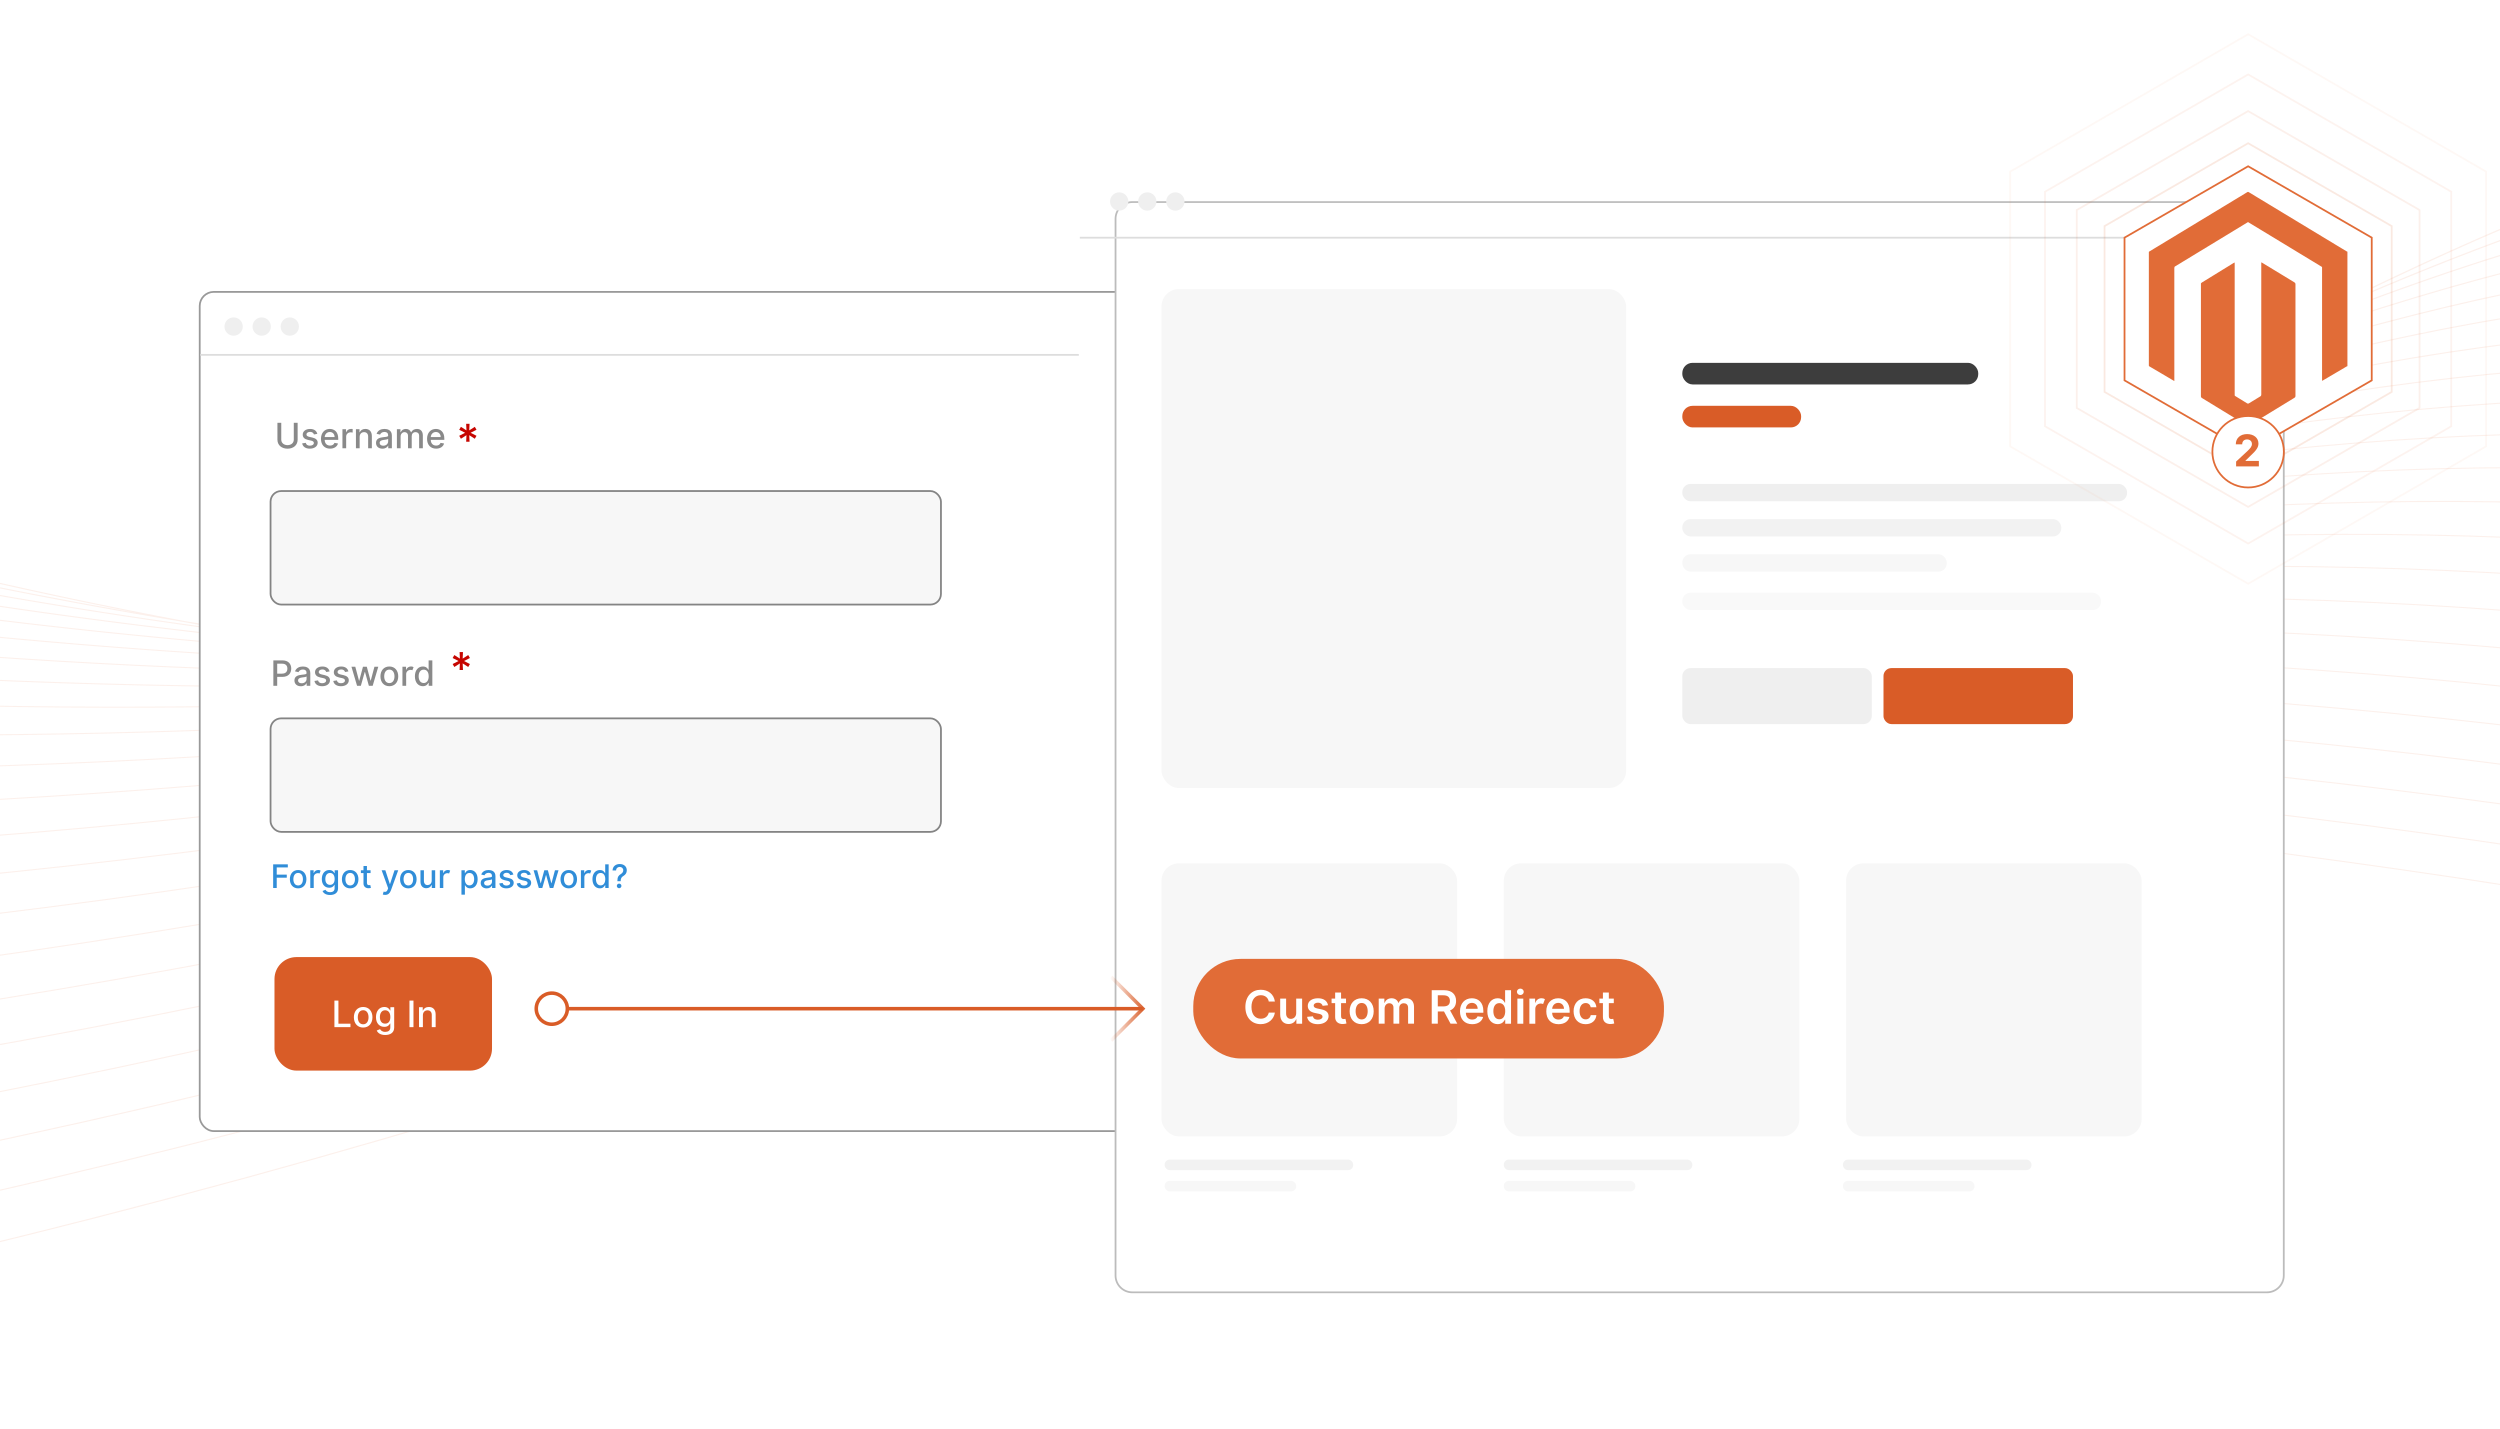 <?xml version="1.0" encoding="UTF-8"?>
<svg id="Layer_1" data-name="Layer 1" xmlns="http://www.w3.org/2000/svg" xmlns:xlink="http://www.w3.org/1999/xlink" viewBox="0 0 350 200">
  <defs>
    <clipPath id="clippath">
      <rect width="350" height="200" fill="none"/>
    </clipPath>
    <filter id="drop-shadow-1" x="125.76" y="-2.16" width="224.4" height="213.36" filterUnits="userSpaceOnUse">
      <feOffset dx="5" dy="5"/>
      <feGaussianBlur result="blur" stdDeviation="10"/>
      <feFlood flood-color="#191919" flood-opacity=".1"/>
      <feComposite in2="blur" operator="in"/>
      <feComposite in="SourceGraphic"/>
    </filter>
    <linearGradient id="linear-gradient" x1="155.373" y1="141.216" x2="160.349" y2="141.216" gradientUnits="userSpaceOnUse">
      <stop offset="0" stop-color="#d95c27" stop-opacity="0"/>
      <stop offset="1" stop-color="#d95c27"/>
    </linearGradient>
  </defs>
  <g clip-path="url(#clippath)">
    <rect x="-77.061" y="-10.017" width="549.082" height="219.633" fill="#fff"/>
    <g>
      <path d="M316.661,47.827c-.657.267-1.317.536-1.977.807,1.313-.603,2.618-1.198,3.917-1.787-.644.325-1.291.652-1.94.98M304.94,52.98c-.641.243-1.282.484-1.926.73,1.293-.553,2.58-1.1,3.861-1.641-.642.302-1.289.606-1.935.911ZM310.957,50.733c-1.31.481-2.626.97-3.946,1.465,1.312-.616,2.615-1.224,3.912-1.827,1.3-.541,2.593-1.075,3.881-1.603-1.274.648-2.557,1.303-3.847,1.964ZM292.866,57.913c-.635.223-1.267.442-1.904.667,1.303-.517,2.6-1.028,3.892-1.534-.663.289-1.322.575-1.988.867ZM299.071,55.762c-1.332.454-2.671.917-4.014,1.384,1.347-.587,2.686-1.168,4.018-1.744,1.317-.509,2.629-1.014,3.935-1.511-1.306.618-2.618,1.241-3.939,1.871ZM305.179,53.708c-1.557.516-3.119,1.04-4.688,1.573,1.544-.735,3.079-1.462,4.602-2.18,1.544-.584,3.08-1.157,4.611-1.725-1.498.769-3.004,1.545-4.525,2.332ZM280.478,62.601c-.655.212-1.308.422-1.966.636,1.323-.484,2.639-.963,3.951-1.438-.66.266-1.322.534-1.985.803ZM286.836,60.568c-1.366.431-2.739.869-4.116,1.31,1.383-.558,2.759-1.111,4.128-1.659,1.351-.483,2.696-.963,4.035-1.434-1.341.589-2.69,1.183-4.046,1.783ZM293.111,58.615c-1.597.491-3.199.988-4.808,1.493,1.578-.696,3.149-1.388,4.707-2.07,1.588-.556,3.167-1.104,4.742-1.647-1.535.733-3.083,1.475-4.641,2.223ZM299.377,56.718c-1.706.507-3.419,1.025-5.138,1.55,1.672-.802,3.332-1.597,4.978-2.382,1.683-.575,3.358-1.139,5.026-1.694-1.607.832-3.232,1.676-4.866,2.526ZM267.731,67.045c-.653.194-1.304.385-1.96.58,1.319-.443,2.633-.883,3.941-1.319-.657.244-1.321.492-1.982.739ZM274.257,65.131c-1.398.405-2.803.816-4.211,1.23,1.406-.522,2.804-1.041,4.196-1.554,1.388-.457,2.771-.911,4.147-1.358-1.37.557-2.748,1.117-4.133,1.683ZM280.694,63.291c-1.633.462-3.271.929-4.916,1.403,1.625-.663,3.238-1.317,4.844-1.967,1.62-.523,3.232-1.04,4.839-1.551-1.579.699-3.166,1.403-4.766,2.115ZM287.126,61.497c-1.747.479-3.503.969-5.263,1.463,1.719-.764,3.423-1.52,5.117-2.268,1.725-.545,3.441-1.079,5.151-1.606-1.656.796-3.322,1.599-5.005,2.411ZM293.489,59.785c-1.805.477-3.616.963-5.433,1.459,1.749-.844,3.483-1.679,5.203-2.505,1.791-.55,3.576-1.092,5.353-1.623-1.694.882-3.398,1.769-5.123,2.669ZM254.643,71.223c-.656.176-1.31.351-1.968.529,1.326-.406,2.649-.81,3.966-1.211-.663.226-1.332.455-1.998.682ZM261.319,69.443c-1.425.376-2.854.755-4.288,1.138,1.438-.49,2.87-.976,4.295-1.458,1.412-.425,2.82-.848,4.221-1.264-1.402.524-2.811,1.052-4.228,1.584ZM267.944,67.716c-1.67.43-3.346.866-5.028,1.307,1.661-.623,3.312-1.24,4.954-1.852,1.658-.491,3.309-.975,4.955-1.455-1.617.661-3.243,1.327-4.881,2ZM274.528,66.041c-1.789.449-3.584.905-5.386,1.367,1.762-.723,3.514-1.44,5.251-2.15,1.768-.512,3.527-1.016,5.28-1.513-1.702.758-3.418,1.523-5.146,2.295ZM281.063,64.428c-1.848.448-3.701.903-5.562,1.367,1.79-.799,3.572-1.594,5.334-2.378,1.836-.519,3.664-1.029,5.486-1.532-1.737.839-3.492,1.688-5.258,2.542ZM287.561,62.88c-1.891.442-3.788.894-5.69,1.353,1.815-.878,3.617-1.749,5.401-2.61,1.867-.512,3.725-1.011,5.577-1.503l-3.46,1.806-1.829.955ZM241.218,75.115c-.675.163-1.352.328-2.029.492,1.343-.372,2.681-.74,4.014-1.107-.659.204-1.323.41-1.985.616ZM248.051,73.478c-1.459.347-2.921.696-4.389,1.049,1.471-.455,2.937-.908,4.394-1.357,1.443-.394,2.881-.784,4.314-1.171-1.433.49-2.873.984-4.319,1.48ZM254.854,71.876c-1.71.398-3.426.801-5.148,1.208,1.697-.582,3.384-1.159,5.062-1.732,1.698-.456,3.388-.907,5.072-1.354-1.651.621-3.314,1.247-4.986,1.877ZM261.589,70.329c-1.83.416-3.665.837-5.507,1.264,1.802-.679,3.594-1.353,5.371-2.021,1.815-.479,3.625-.953,5.426-1.419-1.75.719-3.514,1.445-5.29,2.176ZM268.301,68.824c-1.898.418-3.804.846-5.715,1.278,1.846-.76,3.673-1.511,5.491-2.257,1.878-.484,3.749-.961,5.613-1.43-1.784.797-3.577,1.599-5.389,2.409ZM274.947,67.387c-1.934.411-3.873.83-5.819,1.257,1.862-.833,3.707-1.657,5.538-2.475,1.916-.48,3.825-.953,5.728-1.417l-1.667.806-3.78,1.829ZM281.573,66.003c-1.962.401-3.931.813-5.904,1.231l3.232-1.564,2.301-1.113c1.938-.47,3.869-.931,5.794-1.383-1.792.935-3.595,1.876-5.424,2.829ZM227.437,78.712c-.675.145-1.351.29-2.027.435,1.344-.333,2.683-.663,4.018-.992l-1.99.556ZM234.447,77.22c-1.492.315-2.989.633-4.489.954,1.491-.416,2.976-.83,4.455-1.241,1.482-.363,2.958-.722,4.431-1.08-1.458.453-2.924.909-4.396,1.367ZM241.404,75.762c-1.752.364-3.509.731-5.272,1.103,1.743-.542,3.478-1.081,5.203-1.616,1.736-.419,3.464-.835,5.187-1.245-1.695.582-3.402,1.169-5.118,1.759ZM248.319,74.341c-1.873.38-3.752.765-5.637,1.155,1.843-.634,3.67-1.262,5.489-1.886,1.86-.442,3.714-.879,5.561-1.312-1.793.676-3.595,1.356-5.413,2.042ZM255.178,72.968c-1.941.384-3.888.773-5.841,1.168,1.895-.715,3.776-1.425,5.643-2.129,1.921-.447,3.834-.887,5.741-1.321l-2.868,1.181-2.676,1.102ZM262.004,71.639c-1.982.379-3.971.766-5.965,1.159l1.973-.812,3.707-1.526c1.964-.446,3.921-.885,5.872-1.317-1.846.826-3.708,1.658-5.587,2.497ZM268.772,70.371c-2.006.369-4.016.745-6.032,1.129,1.889-.844,3.765-1.683,5.621-2.513l.073-.033c1.982-.437,3.957-.864,5.927-1.284-1.846.893-3.709,1.793-5.589,2.7ZM275.515,69.153c-2.024.357-4.054.724-6.087,1.097,1.901-.918,3.788-1.829,5.655-2.732,2-.425,3.995-.843,5.984-1.251-1.832.954-3.684,1.917-5.552,2.887ZM213.306,81.99l-2.034.38c1.355-.295,2.706-.59,4.052-.882l-2.018.502ZM220.488,80.656c-1.524.282-3.051.565-4.583.85,1.524-.379,3.042-.756,4.554-1.131,1.513-.328,3.022-.653,4.525-.977l-4.496,1.258ZM227.621,79.346c-1.791.326-3.587.655-5.389.987,1.778-.497,3.546-.992,5.306-1.484,1.779-.381,3.553-.76,5.32-1.135l-4.133,1.288-1.104.344ZM234.695,78.071c-1.919.343-3.844.69-5.774,1.04,1.89-.589,3.766-1.173,5.634-1.755,1.902-.402,3.797-.799,5.686-1.193l-2.2.757-3.345,1.151ZM241.729,76.828c-1.988.346-3.983.699-5.983,1.055l2.433-.837,3.339-1.149c1.972-.409,3.938-.815,5.897-1.214-1.881.71-3.777,1.425-5.686,2.145ZM248.704,75.631c-2.028.343-4.061.691-6.099,1.045,1.785-.673,3.561-1.343,5.321-2.008l.514-.194c2.007-.407,4.007-.808,6.002-1.203-1.897.781-3.809,1.567-5.737,2.36ZM255.649,74.474c-2.056.336-4.118.68-6.183,1.029,1.963-.807,3.905-1.606,5.836-2.401,2.034-.402,4.064-.798,6.086-1.187-1.897.847-3.807,1.699-5.739,2.559ZM262.534,73.374c-2.068.324-4.14.654-6.217.992,1.958-.872,3.891-1.735,5.813-2.594,2.045-.391,4.082-.773,6.116-1.148-1.887.91-3.788,1.826-5.712,2.75ZM269.392,72.322c-2.081.311-4.166.631-6.254.957,1.943-.933,3.86-1.857,5.765-2.776,2.056-.378,4.107-.75,6.154-1.112-1.871.97-3.754,1.946-5.664,2.931ZM198.832,84.926l-2.054.326.786-.148,3.311-.624-2.043.446ZM206.192,83.759c-1.555.245-3.115.492-4.678.74l2.785-.608,1.865-.407c1.543-.29,3.08-.578,4.614-.866l-4.586,1.14ZM213.488,82.614c-1.834.286-3.673.575-5.518.865l3.853-.958,1.581-.393c1.82-.34,3.633-.677,5.441-1.012-1.777.497-3.561.997-5.357,1.498ZM220.739,81.49c-1.966.302-3.937.608-5.913.916l5.213-1.458.551-.154c1.949-.36,3.892-.718,5.829-1.071-1.882.587-3.772,1.175-5.678,1.768ZM227.928,80.397c-2.033.306-4.071.615-6.116.928,1.985-.618,3.956-1.232,5.915-1.842,2.016-.367,4.024-.729,6.027-1.088-1.929.663-3.872,1.331-5.827,2.002ZM235.076,79.334c-2.078.305-4.161.615-6.249.928,2.007-.689,4-1.374,5.979-2.055,2.057-.367,4.11-.731,6.156-1.089-1.948.734-3.907,1.472-5.886,2.216ZM242.172,78.31c-2.1.298-4.203.6-6.312.908,2.014-.757,4.005-1.508,5.986-2.255,2.079-.362,4.15-.718,6.217-1.068-1.948.8-3.908,1.604-5.891,2.415ZM249.224,77.327c-2.119.29-4.241.585-6.367.886,2.007-.822,3.994-1.637,5.968-2.447,2.095-.354,4.186-.704,6.272-1.046-1.94.864-3.896,1.732-5.872,2.607ZM256.231,76.391c-2.126.277-4.255.561-6.389.851,1.995-.884,3.971-1.762,5.93-2.634,2.1-.343,4.194-.677,6.284-1.005-1.923.923-3.865,1.853-5.825,2.788ZM263.196,75.506c-2.132.264-4.267.535-6.406.813,1.975-.943,3.933-1.881,5.87-2.811,2.106-.33,4.209-.653,6.308-.968-1.903.982-3.828,1.971-5.772,2.966ZM191.544,86.513l-4.789.625c1.585-.298,3.164-.594,4.739-.891l.212-.034,4.519-.719c-1.554.339-3.114.678-4.681,1.019ZM199.012,85.541c-1.877.243-3.759.488-5.646.734,1.858-.404,3.707-.807,5.548-1.208,1.862-.296,3.718-.59,5.57-.883-1.816.451-3.638.903-5.473,1.358ZM206.43,84.583c-2.011.258-4.028.518-6.049.78,1.977-.49,3.941-.978,5.896-1.464,1.994-.315,3.982-.627,5.964-.937-1.926.538-3.863,1.078-5.811,1.621ZM213.787,83.647c-2.082.263-4.168.527-6.259.795,2.031-.566,4.045-1.129,6.051-1.689,2.064-.322,4.123-.642,6.176-.958-1.976.615-3.965,1.232-5.968,1.852ZM221.104,82.734c-2.127.262-4.26.529-6.396.798,2.057-.637,4.101-1.272,6.13-1.903,2.104-.324,4.202-.643,6.294-.959-1.996.685-4.003,1.372-6.028,2.064ZM228.359,81.852c-2.15.258-4.302.518-6.461.784,2.062-.705,4.102-1.404,6.133-2.101,2.129-.321,4.253-.636,6.371-.948-1.999.751-4.012,1.506-6.043,2.265ZM235.575,81c-2.168.251-4.34.507-6.515.768,2.058-.77,4.101-1.536,6.126-2.297,2.143-.314,4.281-.623,6.415-.927-1.99.814-4.001,1.633-6.026,2.457ZM242.739,80.19c-2.175.241-4.351.486-6.533.737,2.044-.831,4.071-1.658,6.08-2.48,2.15-.305,4.296-.605,6.438-.898-1.976.875-3.971,1.755-5.984,2.64ZM249.866,79.418c-2.182.23-4.367.467-6.554.709,2.03-.893,4.038-1.78,6.03-2.662,2.154-.294,4.304-.582,6.45-.863-1.957.934-3.93,1.872-5.927,2.817ZM256.945,78.695c-2.181.216-4.364.437-6.549.667,2.008-.951,3.988-1.894,5.956-2.833,2.153-.281,4.303-.554,6.451-.821-1.934.99-3.882,1.984-5.858,2.987ZM184.017,87.495l-2.089.273c1.388-.22,2.771-.44,4.152-.659l-2.063.387ZM191.772,87.328c-2.058.21-4.119.422-6.186.634,2.021-.437,4.034-.873,6.035-1.307,2.038-.266,4.07-.53,6.097-.794-1.972.488-3.952.977-5.946,1.467ZM199.306,86.562c-2.132.216-4.268.433-6.41.651,2.078-.512,4.145-1.022,6.199-1.53,2.112-.274,4.218-.546,6.319-.816-2.024.563-4.057,1.128-6.107,1.695ZM206.782,85.811c-2.176.216-4.356.435-6.54.656,2.106-.583,4.197-1.164,6.275-1.743,2.154-.276,4.301-.55,6.443-.82-2.045.633-4.105,1.269-6.179,1.907ZM214.207,85.081c-2.2.213-4.404.429-6.612.648,2.112-.65,4.205-1.297,6.286-1.942,2.179-.275,4.353-.547,6.522-.815-2.05.7-4.114,1.403-6.196,2.109ZM221.582,84.376c-2.217.209-4.438.421-6.663.637,2.11-.716,4.205-1.43,6.283-2.139,2.192-.27,4.378-.536,6.56-.798-2.042.763-4.104,1.53-6.181,2.301ZM228.912,83.7c-2.225.201-4.453.406-6.685.615,2.097-.779,4.175-1.553,6.237-2.324,2.2-.264,4.396-.523,6.588-.778-2.03.825-4.073,1.653-6.14,2.487ZM236.192,83.057c-2.23.192-4.463.39-6.698.591,2.084-.841,4.143-1.676,6.19-2.508,2.202-.255,4.399-.503,6.594-.747-2.01.884-4.037,1.771-6.086,2.665ZM243.425,82.451c-2.23.181-4.462.367-6.696.558,2.061-.899,4.1-1.792,6.122-2.681,2.203-.244,4.404-.483,6.601-.715-1.988.941-3.998,1.887-6.027,2.838ZM250.618,81.887c-2.231.169-4.462.344-6.696.525,2.039-.957,4.061-1.909,6.059-2.855,2.2-.232,4.397-.456,6.592-.675-1.963.995-3.95,1.998-5.956,3.005ZM168.838,89.677l-2.116.215c1.408-.181,2.813-.362,4.215-.543l-2.099.328ZM176.547,88.889c-1.628.167-3.258.334-4.893.5,1.619-.254,3.232-.508,4.841-.762,1.615-.21,3.226-.42,4.833-.629-1.588.297-3.18.594-4.78.891ZM182.899,88.238l-4.491.461c1.899-.354,3.791-.707,5.674-1.06l2.726-.356,2.971-.388c-1.857.403-3.721.806-5.596,1.211l-1.285.132ZM192.119,88.541c-2.226.166-4.454.334-6.687.502,2.153-.525,4.293-1.05,6.42-1.573,2.204-.225,4.404-.45,6.598-.672-2.096.579-4.206,1.161-6.33,1.743ZM199.716,87.977c-2.254.166-4.512.334-6.772.502,2.162-.594,4.313-1.186,6.446-1.776,2.227-.225,4.45-.449,6.668-.67-2.1.646-4.211,1.293-6.342,1.944ZM207.25,87.431c-2.267.162-4.536.327-6.809.493,2.16-.66,4.302-1.317,6.43-1.972,2.243-.223,4.483-.444,6.718-.661-2.095.71-4.21,1.424-6.339,2.14ZM214.746,86.902c-2.278.158-4.56.319-6.843.482,2.15-.723,4.282-1.444,6.399-2.162,2.249-.218,4.495-.433,6.737-.645-2.081.772-4.175,1.546-6.292,2.325ZM222.181,86.401c-2.279.15-4.56.304-6.843.461,2.135-.785,4.248-1.567,6.346-2.345,2.253-.212,4.502-.42,6.748-.623-2.064.832-4.149,1.668-6.251,2.508ZM229.578,85.925c-2.282.142-4.566.29-6.852.44,2.114-.845,4.213-1.687,6.29-2.524,2.252-.203,4.501-.403,6.747-.597-2.041.889-4.104,1.783-6.185,2.681ZM236.925,85.484c-2.279.132-4.559.268-6.841.41,2.092-.903,4.165-1.802,6.217-2.697,2.249-.194,4.495-.382,6.74-.565-2.019.946-4.054,1.896-6.115,2.852ZM244.234,85.076c-2.277.121-4.555.249-6.833.381,2.07-.96,4.11-1.914,6.137-2.864,2.245-.182,4.487-.358,6.729-.529-1.991.999-3.998,2.002-6.033,3.012ZM153.311,91.437c-.711.051-1.424.102-2.137.153,1.431-.139,2.857-.28,4.282-.42-.713.089-1.43.178-2.145.268ZM161.201,90.862c-1.661.122-3.326.244-4.993.365,1.651-.207,3.296-.415,4.937-.624,1.651-.165,3.296-.331,4.939-.497-1.623.252-3.249.504-4.883.756ZM169.012,90.281c-1.965.147-3.933.294-5.906.44,1.94-.3,3.873-.6,5.798-.901,1.948-.198,3.891-.396,5.828-.594-1.899.352-3.805.704-5.721,1.055ZM176.768,89.698c-2.104.159-4.213.318-6.326.476,2.067-.38,4.124-.761,6.171-1.141,2.085-.214,4.167-.427,6.241-.64-2.018.434-4.048.87-6.087,1.305ZM180.144,89.443l-2.226.168c2.126-.455,4.239-.909,6.341-1.362,2.161-.222,4.317-.443,6.468-.663-2.072.509-4.159,1.02-6.256,1.53l-4.328.327ZM192.579,90.143c-2.319.112-4.641.225-6.966.339,2.211-.6,4.403-1.199,6.583-1.797,2.295-.172,4.586-.342,6.873-.51-2.146.654-4.311,1.311-6.49,1.968ZM200.236,89.778c-2.329.109-4.66.22-6.994.332,2.201-.665,4.39-1.329,6.558-1.99,2.299-.169,4.594-.335,6.886-.5-2.135.717-4.28,1.436-6.45,2.158ZM207.836,89.428c-2.331.105-4.665.213-7.0.322,2.187-.728,4.351-1.453,6.502-2.176,2.305-.165,4.607-.328,6.906-.487-2.116.777-4.255,1.559-6.409,2.342ZM215.39,89.099c-2.332.099-4.664.2-6.999.305,2.167-.789,4.32-1.576,6.45-2.359,2.3-.159,4.597-.314,6.892-.465-2.096.837-4.208,1.676-6.343,2.519ZM222.898,88.79c-2.33.092-4.66.188-6.992.286,2.147-.848,4.266-1.692,6.373-2.533,2.3-.152,4.598-.301,6.894-.444-2.072.893-4.162,1.79-6.275,2.691ZM230.352,88.512c-2.325.083-4.65.169-6.975.26,2.123-.905,4.223-1.807,6.304-2.705,2.293-.143,4.585-.28,6.875-.413-2.046.948-4.116,1.901-6.204,2.857ZM237.77,88.261c-2.322.073-4.643.152-6.964.234,2.095-.96,4.174-1.917,6.226-2.869,2.289-.133,4.579-.262,6.867-.384-2.018,1.001-4.066,2.008-6.129,3.019ZM137.463,92.743c-.736.03-1.473.06-2.21.09,1.451-.096,2.901-.192,4.346-.289-.712.067-1.423.133-2.136.199ZM145.49,92.4c-1.701.075-3.407.149-5.114.221,1.688-.158,3.372-.317,5.051-.477,1.69-.118,3.376-.236,5.059-.356-1.66.205-3.325.409-4.995.612ZM153.49,92.038c-2.006.093-4.016.184-6.03.274,1.976-.242,3.942-.485,5.903-.73,1.995-.143,3.983-.288,5.968-.434-1.94.297-3.886.594-5.842.89ZM161.421,91.665c-2.155.103-4.312.206-6.475.306,2.113-.32,4.218-.642,6.312-.964,2.133-.157,4.261-.316,6.384-.474-2.063.378-4.138.755-6.221,1.132ZM169.294,91.284c-2.23.109-4.464.217-6.701.324,2.171-.394,4.33-.788,6.479-1.183,2.209-.165,4.415-.331,6.615-.497-2.119.452-4.249.904-6.393,1.355ZM177.113,90.9c-2.276.112-4.555.224-6.838.336,2.201-.465,4.386-.929,6.561-1.394l3.343-.253,3.405-.257c-2.144.522-4.3,1.044-6.471,1.568ZM178.523,90.831l-.568.028c2.212-.534,4.405-1.066,6.589-1.599,2.28-.172,4.556-.343,6.827-.513-2.151.589-4.317,1.18-6.499,1.772-2.114.104-4.23.208-6.349.312ZM185.382,92.302c-2.381.056-4.763.114-7.147.171,2.253-.604,4.487-1.206,6.707-1.809,2.353-.115,4.702-.23,7.049-.344-2.186.659-4.388,1.32-6.609,1.982ZM193.149,92.12c-2.383.055-4.768.111-7.154.167,2.239-.668,4.456-1.334,6.66-1.999,2.355-.114,4.708-.226,7.058-.337-2.169.721-4.359,1.444-6.564,2.168ZM200.866,91.948c-2.385.051-4.77.104-7.157.159,2.219-.73,4.426-1.458,6.608-2.184,2.352-.11,4.702-.219,7.05-.325-2.15.781-4.313,1.564-6.502,2.35ZM208.529,91.79c-2.38.047-4.759.096-7.139.147,2.2-.791,4.373-1.578,6.535-2.364,2.349-.106,4.696-.208,7.042-.307-2.126.839-4.272,1.681-6.438,2.525ZM216.146,91.65c-2.377.041-4.754.085-7.13.131,2.175-.849,4.332-1.695,6.467-2.538,2.345-.099,4.689-.197,7.032-.289-2.101.895-4.225,1.794-6.368,2.696ZM223.72,91.532c-2.372.034-4.743.07-7.113.11,2.15-.905,4.28-1.808,6.388-2.707,2.336-.092,4.67-.179,7.005-.262-2.075.95-4.162,1.901-6.28,2.858ZM231.242,91.437c-2.364.025-4.726.055-7.088.088,2.124-.96,4.22-1.916,6.3-2.869,2.331-.083,4.661-.163,6.993-.237-2.047,1.002-4.113,2.008-6.204,3.018ZM121.222,93.561c-.752.007-1.503.014-2.256.021,1.486-.049,2.969-.099,4.45-.151-.731.044-1.462.088-2.194.131ZM129.44,93.468c-1.737.023-3.477.044-5.219.063,1.73-.105,3.456-.211,5.178-.32,1.714-.065,3.425-.132,5.134-.2-1.693.154-3.39.307-5.093.457ZM137.62,93.345c-2.058.034-4.12.066-6.184.095,2.022-.181,4.04-.364,6.049-.549,2.036-.084,4.068-.171,6.096-.259-1.98.239-3.965.477-5.96.713ZM145.716,93.2c-2.203.042-4.409.083-6.618.121,2.153-.256,4.296-.514,6.431-.773,2.187-.096,4.368-.195,6.545-.295-2.109.318-4.23.633-6.358.948ZM153.767,93.037c-2.282.048-4.567.095-6.855.14,2.219-.329,4.426-.66,6.623-.992,2.258-.104,4.513-.21,6.763-.317-2.166.391-4.341.781-6.531,1.17ZM161.756,92.861c-2.329.053-4.661.105-6.996.155,2.25-.4,4.485-.802,6.71-1.204,2.305-.11,4.605-.222,6.902-.333-2.193.461-4.396.922-6.616,1.383ZM169.687,92.677c-2.357.056-4.716.111-7.078.165,2.261-.47,4.51-.941,6.744-1.411,2.331-.114,4.657-.228,6.981-.343-2.201.529-4.415,1.059-6.646,1.589ZM177.565,92.488c-2.374.057-4.75.114-7.128.17,2.261-.538,4.508-1.075,6.739-1.613l1.37-.067,5.655-.278c-2.198.596-4.407,1.192-6.636,1.788ZM193.827,94.457c-2.432-.003-4.864-.005-7.296-.006,2.252-.73,4.48-1.458,6.695-2.186,2.401-.055,4.801-.108,7.2-.16-2.179.782-4.38,1.566-6.598,2.352ZM201.607,94.472c-2.429-.006-4.857-.011-7.285-.013,2.228-.79,4.44-1.578,6.629-2.364,2.394-.051,4.787-.101,7.18-.148-2.155.84-4.328,1.681-6.524,2.526ZM209.332,94.498c-2.421-.011-4.841-.019-7.259-.025,2.204-.848,4.382-1.693,6.544-2.536,2.387-.047,4.774-.091,7.162-.132-2.128.895-4.275,1.792-6.446,2.693ZM217.011,94.539c-2.415-.016-4.828-.029-7.24-.039,2.178-.904,4.333-1.805,6.468-2.703,2.38-.041,4.761-.078,7.142-.112-2.099.948-4.226,1.9-6.37,2.855ZM224.646,94.601c-2.407-.023-4.812-.043-7.215-.06,2.148-.957,4.282-1.912,6.386-2.863,2.369-.033,4.74-.064,7.112-.089-2.072,1-4.165,2.004-6.283,3.012ZM104.63,93.847c-.763-.018-1.526-.037-2.29-.056,1.529.002,3.056.002,4.58-.001-.762.02-1.526.038-2.29.057ZM113.03,94.026c-1.768-.033-3.538-.07-5.31-.108,1.758-.047,3.51-.096,5.26-.148,1.752-.009,3.501-.021,5.248-.034-1.728.099-3.461.196-5.198.291ZM121.386,94.164c-2.097-.031-4.195-.064-6.297-.101,2.057-.115,4.106-.233,6.15-.354,2.085-.02,4.166-.043,6.244-.069-2.025.177-4.058.352-6.097.524ZM129.665,94.268c-2.253-.024-4.508-.051-6.766-.082,2.196-.187,4.385-.377,6.565-.57,2.234-.03,4.463-.063,6.688-.099-2.153.253-4.315.504-6.487.751ZM137.887,94.342c-2.334-.018-4.67-.038-7.008-.062,2.268-.26,4.529-.522,6.777-.788,2.305-.038,4.608-.079,6.906-.122-2.214.326-4.438.65-6.674.972ZM146.052,94.392c-2.382-.011-4.766-.025-7.152-.042,2.299-.332,4.582-.667,6.858-1.003,2.357-.045,4.709-.093,7.059-.142-2.243.397-4.497.793-6.765,1.187ZM154.149,94.424c-2.409-.007-4.82-.016-7.232-.027,2.311-.402,4.611-.806,6.895-1.212,2.385-.051,4.765-.104,7.144-.158-2.254.467-4.524.932-6.807,1.397ZM162.197,94.44c-2.426-.003-4.854-.008-7.283-.015,2.313-.472,4.612-.944,6.896-1.418,2.398-.055,4.793-.11,7.186-.167-2.25.533-4.519,1.067-6.799,1.599ZM170.187,94.447c-2.435-.001-4.87-.003-7.307-.006,2.304-.539,4.594-1.078,6.866-1.618,2.406-.057,4.809-.114,7.21-.172-2.239.598-4.497,1.197-6.769,1.796ZM178.123,94.45c-2.438-0-4.877-.001-7.317-.002,2.29-.604,4.567-1.209,6.824-1.812l.435-.011c2.26-.054,4.518-.108,6.775-.162-2.222.661-4.46,1.324-6.718,1.987ZM178.731,94.45h-.041c2.272-.668,4.527-1.335,6.763-2.002,2.405-.057,4.809-.114,7.211-.169-2.203.723-4.422,1.447-6.662,2.173-2.424-.001-4.847-.002-7.271-.002ZM194.615,97.138c-2.473-.059-4.944-.117-7.414-.175,2.257-.787,4.489-1.574,6.705-2.358,2.438.003,4.877.007,7.317.013-2.182.838-4.385,1.678-6.608,2.52ZM202.452,97.33c-2.466-.062-4.931-.122-7.393-.181,2.23-.845,4.442-1.688,6.63-2.529,2.429.006,4.86.014,7.291.025-2.154.893-4.331,1.788-6.529,2.686ZM210.241,97.532c-2.457-.066-4.912-.129-7.365-.191,2.204-.901,4.384-1.799,6.544-2.695,2.42.011,4.841.023,7.264.039-2.127.946-4.271,1.895-6.442,2.847ZM217.979,97.747c-2.448-.071-4.892-.138-7.334-.204,2.176-.955,4.327-1.906,6.459-2.856,2.41.016,4.823.036,7.237.059-2.097.997-4.219,1.997-6.361,3.001ZM87.7,93.553c-.769-.045-1.539-.092-2.309-.138,1.565.058,3.127.113,4.688.165-.792-.008-1.586-.018-2.379-.027ZM96.29,94.03c-1.81-.095-3.621-.194-5.434-.296,1.785.016,3.566.028,5.344.037,1.799.053,3.595.102,5.39.148-1.763.04-3.53.077-5.301.111ZM104.818,94.454c-2.148-.101-4.298-.205-6.45-.316,2.097-.043,4.187-.091,6.273-.143,2.136.051,4.268.096,6.397.139-2.066.11-4.139.216-6.22.319ZM113.257,94.83c-2.297-.096-4.596-.199-6.897-.305,2.235-.113,4.461-.23,6.681-.351,2.287.043,4.57.081,6.85.116-2.202.184-4.413.364-6.633.54ZM121.66,95.163c-2.382-.09-4.767-.183-7.152-.282,2.309-.185,4.606-.376,6.896-.569,2.362.034,4.721.065,7.078.092-2.262.257-4.538.509-6.821.759ZM130,95.461c-2.437-.082-4.875-.168-7.315-.259,2.347-.259,4.684-.521,7.008-.786,2.408.026,4.813.047,7.216.066-2.292.329-4.593.655-6.909.978ZM138.27,95.727c-2.462-.075-4.926-.155-7.391-.237,2.36-.33,4.708-.664,7.042-1,2.438.018,4.872.033,7.305.045-2.304.399-4.625.796-6.957,1.191ZM146.491,95.967c-2.483-.069-4.966-.14-7.45-.216,2.364-.401,4.715-.805,7.051-1.211,2.449.012,4.897.022,7.342.029-2.3.467-4.613.933-6.943,1.398ZM154.649,96.187c-2.487-.065-4.975-.132-7.463-.201,2.354-.47,4.689-.942,7.012-1.415,2.459.007,4.915.011,7.371.015-2.291.534-4.596,1.068-6.919,1.6ZM162.753,96.39c-2.491-.061-4.982-.123-7.473-.187,2.342-.537,4.662-1.076,6.971-1.615,2.46.003,4.919.005,7.377.007-2.275.599-4.565,1.197-6.875,1.796ZM170.797,96.583c-2.49-.059-4.979-.118-7.467-.178,2.325-.603,4.628-1.206,6.917-1.809,2.459.001,4.917.002,7.374.002-2.255.661-4.532,1.323-6.824,1.986ZM178.79,96.769c-2.487-.057-4.973-.115-7.459-.173,2.304-.666,4.591-1.332,6.858-1.998h.542c2.271 0,4.543.001,6.814.002-2.233.722-4.484,1.446-6.755,2.17ZM180.524,96.809l-1.236-.029c2.281-.728,4.544-1.455,6.786-2.181,2.446.001,4.892.002,7.338.005-2.208.781-4.434,1.564-6.683,2.348l-6.206-.144ZM195.504,100.145c-2.507-.114-5.012-.226-7.514-.338,2.257-.841,4.487-1.68,6.702-2.519,2.47.059,4.943.12,7.417.182-2.179.89-4.382,1.781-6.605,2.675ZM203.401,100.506c-2.5-.116-4.996-.23-7.489-.343,2.228-.896,4.437-1.79,6.622-2.683,2.461.062,4.925.125,7.39.191-2.151.942-4.327,1.887-6.523,2.834ZM211.25,100.874c-2.489-.119-4.974-.235-7.457-.35,2.201-.95,4.379-1.897,6.534-2.841,2.448.066,4.899.133,7.353.204-2.122.993-4.262,1.989-6.43,2.987ZM70.419,92.625c-.771-.074-1.542-.15-2.313-.226,1.584.118,3.167.233,4.747.345-.81-.038-1.623-.079-2.434-.119ZM79.216,93.432c-1.85-.164-3.7-.331-5.552-.503,1.814.084,3.625.163,5.433.239,1.842.12,3.683.236,5.521.349-1.797-.024-3.598-.053-5.403-.085ZM87.905,94.168c-2.204-.179-4.408-.362-6.615-.553,2.136.034,4.267.063,6.393.087,2.182.128,4.361.249,6.538.367-2.1.037-4.204.072-6.317.1ZM96.515,94.842c-2.349-.176-4.7-.36-7.052-.548,2.282-.033,4.557-.071,6.824-.114,2.326.122,4.649.239,6.97.35-2.24.108-4.486.214-6.742.312ZM105.099,95.459c-2.446-.169-4.892-.344-7.339-.525,2.362-.106,4.716-.216,7.06-.332,2.408.113,4.814.221,7.218.324-2.304.181-4.615.36-6.939.533ZM113.591,96.028c-2.487-.16-4.975-.326-7.463-.497,2.39-.179,4.769-.363,7.137-.552,2.465.104,4.927.201,7.388.294-2.343.255-4.697.507-7.063.755ZM122.045,96.551c-2.516-.151-5.032-.305-7.549-.466,2.408-.253,4.799-.512,7.183-.773,2.489.093,4.976.183,7.463.268-2.352.327-4.719.65-7.097.97ZM130.437,97.037c-2.537-.142-5.073-.288-7.61-.439,2.413-.326,4.814-.655,7.2-.988,2.503.085,5.004.165,7.504.242-2.351.397-4.715.793-7.095,1.185ZM138.769,97.489c-2.543-.134-5.086-.271-7.628-.413,2.404-.397,4.788-.797,7.162-1.199,2.512.077,5.024.15,7.535.221-2.341.466-4.695.93-7.068,1.392ZM147.04,97.913c-2.547-.127-5.094-.257-7.64-.391,2.393-.467,4.77-.935,7.132-1.406,2.512.07,5.024.138,7.536.204-2.326.532-4.668,1.063-7.028,1.593ZM155.255,98.314c-2.546-.122-5.091-.246-7.634-.373,2.375-.534,4.734-1.069,7.075-1.605,2.511.065,5.022.128,7.534.189-2.308.597-4.631,1.193-6.974,1.789ZM163.417,98.698c-2.543-.118-5.085-.236-7.625-.358,2.357-.599,4.694-1.2,7.015-1.8,2.505.061,5.01.121,7.516.18-2.285.659-4.582,1.319-6.905,1.978ZM171.514,99.068c-2.534-.115-5.066-.23-7.596-.347,2.334-.663,4.643-1.326,6.938-1.989,2.5.059,5.0.117,7.502.174-2.261.72-4.543,1.441-6.843,2.161ZM179.562,99.43c-2.527-.113-5.052-.226-7.574-.34,2.309-.724,4.598-1.448,6.867-2.171l1.657.038,5.817.135c-2.235.779-4.491,1.558-6.767,2.339ZM183.378,99.6l-3.367-.15c2.283-.783,4.549-1.566,6.79-2.348,2.48.058,4.962.116,7.446.175-2.208.835-4.434,1.672-6.685,2.51l-4.184-.187ZM196.494,103.458c-2.538-.165-5.072-.33-7.602-.494,2.254-.891,4.478-1.779,6.688-2.667,2.5.113,5.003.227,7.509.343-2.175.937-4.374,1.877-6.595,2.818ZM204.45,103.979c-2.529-.167-5.055-.332-7.576-.496,2.225-.943,4.428-1.885,6.607-2.824,2.489.115,4.981.232,7.478.351-2.146.988-4.317,1.978-6.509,2.97ZM196.569,103.612c2.526.165,5.057.33,7.591.497-2.169.981-4.364,1.964-6.58,2.949l-5.616-.469-2.067-.173c2.248-.937,4.468-1.872,6.672-2.805ZM188.566,103.092c2.537.165,5.078.329,7.623.495-2.2.932-4.415,1.864-6.661,2.799-2.582-.216-5.16-.431-7.732-.647,2.278-.883,4.538-1.766,6.77-2.647ZM52.798,90.999c-.768-.104-1.536-.212-2.304-.318,1.599.183,3.196.363,4.793.539-.829-.072-1.659-.147-2.488-.221ZM61.798,92.172c-1.888-.239-3.776-.482-5.664-.731,1.84.158,3.678.31,5.513.458,1.883.195,3.765.385,5.645.571-1.828-.095-3.66-.194-5.495-.297ZM70.632,93.25c-2.251-.265-4.502-.535-6.754-.815,2.171.118,4.337.23,6.499.336,2.232.214,4.461.419,6.689.619-2.14-.042-4.284-.087-6.434-.14ZM79.415,94.251c-2.397-.265-4.795-.536-7.192-.816,2.327.054,4.649.103,6.962.144,2.366.209,4.73.412,7.093.607-2.28.027-4.568.049-6.863.065ZM88.165,95.182c-2.498-.257-4.995-.519-7.492-.791,2.413-.019,4.82-.043,7.216-.074,2.459.2,4.917.393,7.374.579-2.356.101-4.723.197-7.098.286ZM96.837,96.049c-2.539-.245-5.078-.499-7.616-.759,2.437-.094,4.866-.194,7.284-.3,2.516.189,5.03.37,7.545.545-2.393.176-4.797.347-7.212.513ZM105.477,96.856c-2.579-.234-5.158-.473-7.736-.72,2.463-.171,4.917-.345,7.356-.527,2.536.176,5.071.347,7.606.511-2.397.249-4.804.495-7.226.736ZM114.025,97.611c-2.588-.222-5.174-.45-7.759-.684,2.458-.245,4.903-.495,7.335-.749,2.56.165,5.12.322,7.68.476-2.405.323-4.823.642-7.256.957ZM122.541,98.317c-2.602-.21-5.201-.425-7.8-.646,2.456-.319,4.895-.643,7.322-.97,2.564.153,5.129.303,7.694.447-2.39.393-4.794.783-7.215,1.169ZM130.975,98.984c-2.601-.2-5.199-.406-7.797-.615,2.442-.391,4.871-.785,7.282-1.182,2.569.144,5.138.283,7.708.419-2.38.462-4.781.921-7.194,1.378ZM139.365,99.614c-2.602-.191-5.203-.386-7.801-.585,2.428-.461,4.842-.924,7.237-1.39,2.565.135,5.13.267,7.696.395-2.359.528-4.739,1.055-7.133,1.579ZM147.689,100.216c-2.596-.184-5.189-.371-7.78-.562,2.407-.528,4.798-1.058,7.17-1.59,2.561.128,5.122.253,7.685.376-2.339.593-4.7,1.185-7.076,1.776ZM155.961,100.79c-2.591-.177-5.179-.357-7.764-.539,2.386-.594,4.755-1.189,7.104-1.786,2.553.122,5.107.242,7.662.36-2.313.656-4.65,1.31-7.002,1.965ZM164.175,101.347c-2.582-.173-5.161-.347-7.737-.523,2.361-.657,4.709-1.315,7.031-1.974,2.542.118,5.085.234,7.63.349-2.289.716-4.595,1.433-6.923,2.149ZM172.335,101.886c-2.573-.169-5.143-.338-7.709-.51,2.336-.719,4.651-1.438,6.947-2.157,2.533.115,5.069.229,7.606.342-2.261.774-4.541,1.55-6.844,2.325ZM180.438,102.415c-2.56-.167-5.117-.333-7.67-.501,2.309-.778,4.593-1.556,6.861-2.333l3.729.167,3.847.172c-2.233.831-4.49,1.663-6.766,2.495ZM187.221,102.856c-2.127-.138-4.251-.276-6.372-.413,2.281-.835,4.545-1.67,6.783-2.503,2.51.112,5.023.225,7.54.339-2.205.885-4.426,1.772-6.676,2.66l-1.275-.083ZM180.503,102.569c2.227.145,4.455.289,6.688.434l.979.063c-2.228.879-4.483,1.76-6.757,2.641-2.591-.217-5.177-.435-7.758-.653,2.306-.829,4.585-1.657,6.848-2.485ZM172.395,102.04c2.562.168,5.128.335,7.697.503-2.258.825-4.531,1.651-6.833,2.478-2.606-.221-5.207-.443-7.805-.666,2.334-.771,4.649-1.543,6.941-2.314ZM164.228,101.499c2.575.172,5.153.342,7.734.512-2.286.769-4.594,1.538-6.923,2.307-2.615-.225-5.228-.451-7.835-.68,2.362-.712,4.703-1.425,7.023-2.138ZM156.008,100.943c2.587.177,5.177.353,7.771.526-2.314.711-4.652,1.421-7.007,2.131-2.625-.231-5.246-.464-7.864-.7,2.388-.651,4.751-1.303,7.1-1.957ZM147.728,100.368c2.598.184,5.199.364,7.803.542-2.341.65-4.698,1.3-7.078,1.948-2.637-.238-5.269-.479-7.899-.724,2.412-.587,4.8-1.176,7.174-1.766ZM139.398,99.766c2.606.192,5.213.381,7.823.566-2.365.588-4.744,1.174-7.147,1.758-2.647-.247-5.291-.497-7.93-.752,2.438-.521,4.852-1.046,7.254-1.572ZM131.001,99.136c2.615.201,5.234.397,7.853.59-2.39.523-4.794,1.044-7.22,1.562-2.653-.257-5.302-.519-7.947-.785,2.456-.453,4.892-.909,7.314-1.368ZM122.558,98.468c2.617.212,5.235.42,7.856.622-2.409.456-4.835.908-7.278,1.358-2.661-.268-5.32-.54-7.974-.82,2.481-.383,4.948-.769,7.397-1.16ZM114.036,97.762c2.627.225,5.255.442,7.885.655-2.432.387-4.884.77-7.348,1.149-2.656-.281-5.308-.569-7.959-.862,2.489-.31,4.962-.624,7.422-.943ZM105.479,97.006c2.615.237,5.231.469,7.849.694-2.44.315-4.89.626-7.359.932-2.663-.295-5.323-.595-7.98-.905,2.51-.235,5.008-.476,7.49-.722ZM96.828,96.199c2.618.253,5.237.496,7.857.735-2.455.242-4.926.478-7.408.71-2.643-.309-5.283-.627-7.921-.952,2.503-.158,4.993-.323,7.472-.493ZM88.148,95.332c2.596.267,5.192.527,7.789.78-2.449.167-4.912.327-7.386.482-2.632-.325-5.263-.656-7.891-.998,2.507-.081,5.002-.17,7.487-.264ZM79.39,94.4c2.567.283,5.135.557,7.702.823-2.438.091-4.887.174-7.346.252-2.589-.34-5.176-.689-7.762-1.045,2.478-.002,4.946-.013,7.405-.03ZM70.594,93.398c2.516.296,5.032.583,7.547.863-2.404.014-4.817.02-7.239.02-2.55-.353-5.099-.714-7.646-1.087,2.454.076,4.9.144,7.338.204ZM61.748,92.319c2.41.304,4.819.602,7.229.89-2.323-.06-4.655-.129-6.992-.204-2.444-.362-4.888-.732-7.33-1.111,2.37.15,4.735.292,7.094.426ZM52.737,91.144c2.28.309,4.559.607,6.838.899-2.176-.127-4.356-.261-6.542-.401-2.295-.359-4.59-.727-6.884-1.104,2.199.209,4.395.412,6.587.607ZM43.891,89.902c1.915.277,3.829.547,5.742.814-1.858-.171-3.718-.347-5.582-.53-1.921-.322-3.842-.648-5.762-.982,1.869.239,3.737.471,5.603.698ZM32.553,88.187c1.619.256,3.238.507,4.856.753-.842-.108-1.685-.222-2.528-.333-.776-.138-1.552-.28-2.328-.42ZM-108.966,51.253c46.472,17.63,90.923,28.565,134.781,35.844,1.949.369,3.897.729,5.846,1.084-45.105-6.099-91.401-15.848-140.627-32.484v.173c50.37,17.012,97.673,26.815,143.773,32.881,2.319.413,4.638.814,6.957,1.206-47.608-4.762-97.096-13.249-150.73-29.212v.169c54.466,16.202,104.657,24.7,152.945,29.416,2.453.41,4.907.812,7.362,1.202-49.828-3.297-102.314-10.33-160.306-25.341v.164c58.626,15.167,111.625,22.183,161.941,25.432,2.564.403,5.13.793,7.696,1.175-51.865-1.721-107.248-7.135-169.637-20.965v.159c62.896,13.935,118.672,19.321,170.903,20.995,2.615.386,5.231.762,7.849,1.128-53.739-.049-111.928-3.698-178.752-16.139v.156c67.273,12.519,125.795,16.132,179.835,16.133,2.646.367,5.293.725,7.943,1.075-55.491,1.71-116.436-.041-187.777-10.912v.154c71.729,10.926,132.951,12.636,188.685,10.879,2.668.349,5.338.688,8.01,1.02-57.125,3.546-120.772,3.813-196.696-5.317v.151c76.279,9.169,140.167,8.857,197.5,5.265,2.674.33,5.349.653,8.027.968-58.653,5.45-124.956,7.844-205.528.611v.15c80.895,7.259,147.407,4.819,206.236-.677,2.681.314,5.364.618,8.05.917-60.084,7.417-129.001,12.035-214.286,6.845v.149c85.591,5.207,154.7.54,214.938-6.922,2.671.296,5.344.586,8.021.87-61.423,9.436-132.907,16.369-222.959,13.358v.148c90.336,3.02,161.991-3.963,223.548-13.443,2.671.282,5.344.557,8.021.828-62.678,11.504-136.698,20.83-231.569,20.122v.148c95.144.71,169.323-8.667,232.12-20.215,2.661.268,5.325.532,7.993.791-63.854,13.615-140.376,25.407-240.113,27.116v.148c99.998-1.713,176.666-13.557,240.625-27.215,2.651.257,5.306.509,7.964.757-64.958,15.764-143.943,30.09-248.589,34.324v.148c104.897-4.242,184.019-18.62,249.072-34.427,2.639.246,5.283.488,7.93.728C82.042,120.918.624,137.834-108.966,144.691v.149C.867,137.97,82.411,121.001,148.492,103.012c2.627.237,5.257.472,7.892.704C89.415,123.877,5.598,143.437-108.966,153.006v.15c114.8-9.586,198.736-29.2,265.784-49.402,2.616.23,5.237.457,7.862.683-67.887,22.401-154.078,44.653-273.646,57.019v.151c119.799-12.386,206.102-34.693,274.06-57.135,2.604.224,5.212.447,7.825.668-68.751,24.664-157.293,49.651-281.885,64.889v.151c124.817-15.262,213.468-40.303,282.284-65.007,2.587.219,5.18.437,7.777.655-69.566,26.948-160.424,54.708-290.061,72.89v.153c129.857-18.207,220.817-46.022,290.444-73.011,2.579.216,5.163.432,7.751.648-70.337,29.25-163.499,59.818-298.195,81.006v.154c134.912-21.216,228.172-51.839,298.565-81.129l2.327.194,5.371.449c-69.897,31.049-163.363,63.873-299.397,88.021h.868c135.772-24.164,229.087-56.968,298.888-87.991,78.661,6.574,162.048,13.911,256.435,37.582v-.162c-94.275-23.633-177.574-30.978-256.151-37.546,2.219-.987,4.418-1.972,6.59-2.955,76.846,5.065,157.642,11.507,249.561,34.592v-.163c-91.805-23.046-172.512-29.498-249.272-34.56,2.196-.995,4.368-1.987,6.518-2.976,75.043,3.58,153.282,9.132,242.755,31.624v-.163c-89.357-22.453-167.508-28.017-242.463-31.596,2.172-1.001,4.316-1.998,6.442-2.994,73.255,2.118,148.971,6.782,236.021,28.674v-.163c-86.931-21.852-162.559-26.53-235.723-28.651,2.146-1.006,4.274-2.009,6.374-3.008,71.48.679,144.706,4.459,229.349,25.743v-.162c-84.521-21.241-157.66-25.039-229.043-25.726,2.123-1.011,4.219-2.017,6.296-3.021,69.719-.739,140.491,2.165,222.747,22.831v-.163c-82.132-20.622-152.816-23.547-222.434-22.82,2.096-1.013,4.168-2.021,6.218-3.026,67.975-2.138,136.326-.111,216.216,19.927v-.163c-79.761-19.993-148.024-22.044-215.891-19.922,2.07-1.014,4.12-2.025,6.146-3.03,66.246-3.518,132.206-2.369,209.746,17.03v-.163c-77.408-19.353-143.279-20.528-209.412-17.033,2.042-1.014,4.058-2.022,6.056-3.025,64.537-4.881,128.145-4.61,203.356,14.139v-.162c-75.072-18.701-138.588-19.005-203.005-14.153,2.012-1.011,4.008-2.018,5.978-3.017,62.846-6.228,124.13-6.833,197.027,11.251v-.163c-72.752-18.035-133.943-17.467-196.658-11.275,1.986-1.008,3.944-2.008,5.888-3.004,61.175-7.561,120.169-9.049,190.77,8.357v-.164c-70.447-17.355-129.343-15.912-190.376-8.395,1.955-1.001,3.893-1.998,5.807-2.985,59.522-8.88,116.253-11.253,184.569,5.46v-.162c-68.153-16.659-124.783-14.339-184.15-5.513,1.925-.993,3.822-1.976,5.706-2.954,57.892-10.19,112.397-13.449,178.443,2.552v-.163c-65.872-15.944-120.271-12.746-177.992-2.623,1.889-.98,3.762-1.955,5.613-2.919,56.284-11.488,108.59-15.646,172.379-.375v-.164c-63.6-15.211-115.791-11.125-171.882.28,1.853-.965,3.679-1.919,5.495-2.866,54.702-12.778,104.841-17.844,166.388-3.325v-.163c-61.333-14.455-111.347-9.481-165.824,3.194l1.303-.68,4.065-2.121c53.141-14.061,101.145-20.04,160.456-6.297v-.164c-59.071-13.674-106.935-7.805-159.814,6.126,1.767-.921,3.515-1.832,5.249-2.734,51.599-15.335,97.489-22.239,154.565-9.297v-.164c-56.802-12.866-102.533-6.096-153.821,9.073,1.7-.884,3.387-1.759,5.058-2.623,50.09-16.607,93.906-24.448,148.762-12.337v-.164c-54.512-12.022-98.132-4.366-147.82,12.015,1.627-.84,3.241-1.671,4.842-2.492,48.594-17.866,90.353-26.653,142.978-15.405v-.166c-52.193-11.142-93.706-2.6-141.775,14.954,1.513-.773,3.01-1.534,4.501-2.289,47.131-19.125,86.87-28.877,137.274-18.528v-.163c-49.761-10.204-89.138-.847-135.466,17.778,1.284-.647,2.56-1.287,3.829-1.919,45.7-20.384,83.451-31.12,131.637-21.708v-.168c-46.93-9.156-83.971.774-128.066,20.107,45.231-22.266,81.408-34.493,128.066-25.934v-.162c-47.939-8.783-84.827,4.337-131.794,27.744-3.786,1.688-7.626,3.442-11.531,5.257-3.891,1.619-7.835,3.297-11.843,5.029-4.014,1.553-8.082,3.159-12.213,4.812-4.147,1.484-8.348,3.016-12.612,4.59-4.245,1.398-8.542,2.838-12.899,4.312-4.368,1.315-8.788,2.665-13.266,4.045-4.491,1.225-9.031,2.48-13.63,3.759-4.594,1.124-9.236,2.271-13.935,3.437-4.718,1.021-9.484,2.06-14.303,3.112-2.845.535-5.705,1.074-8.584,1.616-2.007.378-4.026.758-6.051,1.14-4.953.789-9.952,1.584-14.999,2.381-5.076.66-10.191,1.321-15.356,1.976-5.187.519-10.414,1.033-15.683,1.537-5.296.369-10.627.726-16.001,1.065-5.444.207-10.919.395-16.433.559-5.553.028-11.134.032-16.749.002-5.668-.166-11.361-.364-17.082-.603-5.785-.378-11.589-.797-17.417-1.266-5.901-.612-11.816-1.274-17.749-1.996-6.01-.87-12.028-1.801-18.057-2.802-44.525-8.424-89.045-20.69-134.868-40.044v.187c43.534,18.375,85.893,30.355,128.198,38.725-41.724-7.274-84.048-17.988-128.198-34.749v.178Z" fill="#e16c37" opacity=".1"/>
      <rect x="27.96" y="40.864" width="156.518" height="117.489" rx="1.971" ry="1.971" fill="#fff" stroke="#999" stroke-miterlimit="10" stroke-width=".25"/>
      <path d="M153.527,23.29h161.201v150.284c0,1.298-1.054,2.352-2.352,2.352h-158.849c-1.298,0-2.352-1.054-2.352-2.352V25.642c0-1.298,1.054-2.352,2.352-2.352Z" fill="#fff" filter="url(#drop-shadow-1)" stroke="#bcbcbc" stroke-miterlimit="10" stroke-width=".25"/>
      <g>
        <g>
          <rect x="37.877" y="68.746" width="93.856" height="15.894" rx="1.488" ry="1.488" fill="#f7f7f7" stroke="#848484" stroke-miterlimit="10" stroke-width=".25"/>
          <g>
            <rect x="38.427" y="133.992" width="30.455" height="15.894" rx="3.072" ry="3.072" fill="#d95c27"/>
            <g>
              <path d="M46.818,140.082h.561v3.235h1.685v.483h-2.246v-3.719Z" fill="#fff"/>
              <path d="M49.543,142.419c0-.868.514-1.443,1.3-1.443.787,0,1.3.575,1.3,1.443,0,.862-.514,1.438-1.3,1.438-.786,0-1.3-.576-1.3-1.438ZM51.595,142.417c0-.534-.24-.987-.75-.987-.514,0-.753.453-.753.987,0,.536.24.984.753.984.51,0,.75-.448.75-.984Z" fill="#fff"/>
              <path d="M52.741,144.273l.467-.192c.096.154.273.382.724.382.413,0,.712-.19.712-.621v-.549h-.034c-.098.179-.296.467-.808.467-.659,0-1.166-.474-1.166-1.363,0-.888.496-1.42,1.169-1.42.519,0,.712.315.808.488h.04v-.452h.532v2.851c0,.712-.548,1.037-1.258,1.037-.666,0-1.039-.291-1.185-.627ZM54.649,142.388c0-.565-.254-.951-.728-.951-.49,0-.737.416-.737.951,0,.549.252.921.737.921.469,0,.728-.345.728-.921Z" fill="#fff"/>
              <path d="M57.886,143.801h-.561v-3.719h.561v3.719Z" fill="#fff"/>
              <path d="M59.206,143.801h-.543v-2.789h.521v.454h.034c.129-.296.403-.49.823-.49.57,0,.95.361.95,1.051v1.774h-.543v-1.709c0-.404-.223-.646-.592-.646-.378,0-.65.255-.65.699v1.656Z" fill="#fff"/>
            </g>
          </g>
          <rect x="37.877" y="100.569" width="93.856" height="15.894" rx="1.488" ry="1.488" fill="#f7f7f7" stroke="#848484" stroke-miterlimit="10" stroke-width=".25"/>
          <g>
            <path d="M41.669,59.194v2.357c0,.804-.628,1.265-1.416,1.265s-1.414-.461-1.414-1.265v-2.357h.537v2.348c0,.499.4.779.877.779.48,0,.878-.28.878-.779v-2.348h.538Z" fill="#898989"/>
            <path d="M43.953,60.821c-.061-.179-.21-.358-.534-.358-.295,0-.518.146-.517.352-.002.181.126.28.419.35l.424.097c.491.113.731.346.731.724,0,.484-.447.826-1.092.826-.6,0-.993-.266-1.08-.739l.502-.076c.063.263.263.397.574.397.341,0,.562-.162.562-.369,0-.167-.12-.282-.377-.339l-.453-.099c-.501-.111-.731-.364-.731-.743,0-.473.428-.791,1.032-.791.577,0,.903.271,1.01.687l-.471.084Z" fill="#898989"/>
            <path d="M44.935,61.438c0-.821.491-1.388,1.235-1.388.605,0,1.183.377,1.183,1.343v.185h-1.899c.014.515.313.803.758.803.296,0,.522-.128.616-.381l.492.089c-.118.435-.53.722-1.113.722-.788,0-1.272-.542-1.272-1.372ZM46.844,61.188c-.002-.409-.266-.708-.669-.708-.423,0-.698.329-.719.708h1.388Z" fill="#898989"/>
            <path d="M47.942,60.085h.503v.424h.028c.097-.287.365-.464.678-.464.066,0,.169.005.221.012v.498c-.042-.012-.163-.031-.271-.031-.369,0-.639.252-.639.602v1.632h-.52v-2.672Z" fill="#898989"/>
            <path d="M50.351,62.757h-.52v-2.672h.499v.435h.033c.123-.284.386-.47.788-.47.546,0,.91.346.91,1.007v1.7h-.52v-1.637c0-.388-.214-.62-.567-.62-.362,0-.623.244-.623.67v1.586Z" fill="#898989"/>
            <path d="M52.642,62.002c0-.607.518-.739,1.024-.798.48-.056.675-.052.675-.242v-.012c0-.303-.172-.478-.508-.478-.35,0-.544.183-.621.372l-.489-.111c.174-.487.619-.682,1.103-.682.424,0,1.037.155,1.037.932v1.774h-.508v-.365h-.021c-.099.2-.348.424-.79.424-.508,0-.902-.289-.902-.814ZM54.343,61.793v-.344c-.075.075-.475.12-.644.143-.301.04-.548.139-.548.417,0,.257.212.39.506.39.433,0,.685-.289.685-.606Z" fill="#898989"/>
            <path d="M55.565,60.085h.499v.435h.033c.111-.294.374-.47.727-.47.357,0,.602.177.719.47h.028c.128-.286.417-.47.802-.47.483,0,.825.304.825.915v1.792h-.52v-1.743c0-.362-.226-.515-.501-.515-.339,0-.536.233-.536.555v1.703h-.519v-1.776c0-.29-.2-.482-.489-.482-.295,0-.548.251-.548.61v1.647h-.52v-2.672Z" fill="#898989"/>
            <path d="M59.787,61.438c0-.821.491-1.388,1.235-1.388.605,0,1.183.377,1.183,1.343v.185h-1.899c.014.515.313.803.758.803.296,0,.522-.128.616-.381l.492.089c-.118.435-.53.722-1.113.722-.788,0-1.272-.542-1.272-1.372ZM61.695,61.188c-.002-.409-.266-.708-.669-.708-.423,0-.698.329-.719.708h1.388Z" fill="#898989"/>
          </g>
          <g>
            <path d="M38.27,92.453h1.27c.828,0,1.233.498,1.233,1.153,0,.658-.409,1.157-1.235,1.157h-.731v1.252h-.537v-3.562ZM39.489,94.308c.525,0,.743-.298.743-.701,0-.404-.217-.692-.75-.692h-.675v1.394h.682Z" fill="#898989"/>
            <path d="M41.22,95.261c0-.607.518-.739,1.024-.798.48-.056.675-.052.675-.242v-.012c0-.303-.172-.478-.508-.478-.35,0-.544.183-.621.372l-.489-.111c.174-.487.619-.682,1.103-.682.424,0,1.037.155,1.037.932v1.774h-.508v-.365h-.021c-.099.2-.348.424-.79.424-.508,0-.902-.289-.902-.814ZM42.921,95.052v-.344c-.075.075-.475.12-.644.143-.301.04-.548.139-.548.417,0,.257.212.39.506.39.433,0,.685-.289.685-.606Z" fill="#898989"/>
            <path d="M45.673,94.08c-.061-.179-.21-.358-.534-.358-.295,0-.518.146-.517.352-.002.181.126.28.419.35l.424.097c.491.113.731.346.731.724,0,.484-.447.826-1.092.826-.6,0-.993-.266-1.08-.739l.502-.076c.063.263.263.397.574.397.341,0,.562-.162.562-.369,0-.167-.12-.282-.377-.339l-.453-.099c-.501-.111-.731-.364-.731-.743,0-.473.428-.791,1.032-.791.577,0,.903.271,1.01.687l-.471.084Z" fill="#898989"/>
            <path d="M48.307,94.08c-.061-.179-.21-.358-.534-.358-.295,0-.518.146-.517.352-.002.181.126.28.419.35l.424.097c.491.113.731.346.731.724,0,.484-.447.826-1.092.826-.6,0-.993-.266-1.08-.739l.502-.076c.063.263.263.397.574.397.341,0,.562-.162.562-.369,0-.167-.12-.282-.377-.339l-.453-.099c-.501-.111-.731-.364-.731-.743,0-.473.428-.791,1.032-.791.577,0,.903.271,1.01.687l-.471.084Z" fill="#898989"/>
            <path d="M49.203,93.344h.538l.523,1.962h.026l.525-1.962h.537l.522,1.954h.026l.52-1.954h.538l-.785,2.672h-.531l-.542-1.929h-.04l-.543,1.929h-.529l-.786-2.672Z" fill="#898989"/>
            <path d="M53.262,94.692c0-.832.492-1.383,1.246-1.383s1.246.551,1.246,1.383c0,.826-.492,1.377-1.246,1.377s-1.246-.551-1.246-1.377ZM55.228,94.69c0-.511-.23-.946-.718-.946-.493,0-.722.435-.722.946,0,.513.23.943.722.943.489,0,.718-.43.718-.943Z" fill="#898989"/>
            <path d="M56.342,93.344h.503v.424h.028c.097-.287.362-.464.678-.464.146,0,.261.038.35.098l-.167.435c-.062-.031-.141-.052-.242-.052-.36,0-.63.252-.63.6v1.632h-.52v-2.672Z" fill="#898989"/>
            <path d="M58.086,94.685c0-.866.475-1.376,1.121-1.376.497,0,.675.303.769.468h.031v-1.324h.52v3.562h-.508v-.415h-.043c-.094.17-.285.468-.772.468-.648,0-1.117-.519-1.117-1.383ZM60.016,94.68c0-.559-.244-.929-.697-.929-.47,0-.707.398-.707.929,0,.536.242.944.707.944.449,0,.697-.382.697-.944Z" fill="#898989"/>
          </g>
          <g>
            <path d="M38.242,121.008h2.054v.431h-1.554v1.009h1.407v.429h-1.407v1.444h-.5v-3.312Z" fill="#308dd8"/>
            <path d="M40.581,123.09c0-.773.458-1.286,1.158-1.286s1.158.513,1.158,1.286c0,.768-.458,1.28-1.158,1.28s-1.158-.513-1.158-1.28ZM42.409,123.088c0-.476-.213-.88-.668-.88-.458,0-.671.404-.671.88,0,.477.213.877.671.877.455,0,.668-.399.668-.877Z" fill="#308dd8"/>
            <path d="M43.438,121.836h.467v.395h.026c.091-.267.336-.432.631-.432.136,0,.243.035.325.091l-.155.404c-.058-.029-.131-.049-.225-.049-.335,0-.585.234-.585.558v1.518h-.483v-2.484Z" fill="#308dd8"/>
            <path d="M45.15,124.741l.415-.172c.086.138.243.34.645.34.367,0,.634-.17.634-.554v-.488h-.03c-.087.159-.264.416-.72.416-.587,0-1.039-.422-1.039-1.215,0-.791.441-1.265,1.042-1.265.463,0,.634.281.72.435h.036v-.402h.474v2.539c0,.635-.489.924-1.121.924-.594,0-.925-.259-1.056-.558ZM46.85,123.061c0-.503-.226-.847-.648-.847-.436,0-.657.37-.657.847,0,.489.225.82.657.82.417,0,.648-.308.648-.82Z" fill="#308dd8"/>
            <path d="M47.866,123.09c0-.773.458-1.286,1.158-1.286s1.158.513,1.158,1.286c0,.768-.458,1.28-1.158,1.28s-1.158-.513-1.158-1.28ZM49.694,123.088c0-.476-.213-.88-.668-.88-.458,0-.671.404-.671.88,0,.477.213.877.671.877.455,0,.668-.399.668-.877Z" fill="#308dd8"/>
            <path d="M51.883,122.225h-.51v1.366c0,.28.141.332.298.332.078,0,.137-.015.17-.021l.087.399c-.057.021-.16.05-.314.052-.382.008-.726-.21-.725-.661v-1.467h-.364v-.389h.364v-.596h.483v.596h.51v.389Z" fill="#308dd8"/>
            <path d="M53.591,125.23l.116-.401c.267.071.44.044.561-.279l.071-.196-.909-2.517h.518l.629,1.928h.026l.629-1.928h.519l-1.035,2.847c-.141.387-.401.604-.802.604-.15,0-.272-.032-.323-.057Z" fill="#308dd8"/>
            <path d="M56.009,123.09c0-.773.458-1.286,1.158-1.286s1.158.513,1.158,1.286c0,.768-.458,1.28-1.158,1.28s-1.158-.513-1.158-1.28ZM57.837,123.088c0-.476-.213-.88-.668-.88-.458,0-.671.404-.671.88,0,.477.213.877.671.877.455,0,.668-.399.668-.877Z" fill="#308dd8"/>
            <path d="M60.44,121.836h.485v2.484h-.476v-.431h-.026c-.115.266-.369.463-.743.463-.477,0-.815-.32-.815-.936v-1.58h.483v1.522c0,.338.207.555.506.555.272,0,.585-.201.584-.623v-1.454Z" fill="#308dd8"/>
            <path d="M61.577,121.836h.467v.395h.026c.091-.267.336-.432.631-.432.136,0,.243.035.325.091l-.155.404c-.058-.029-.131-.049-.225-.049-.335,0-.585.234-.585.558v1.518h-.483v-2.484Z" fill="#308dd8"/>
            <path d="M64.601,121.836h.472v.402h.041c.085-.153.252-.435.713-.435.6,0,1.043.474,1.043,1.279,0,.804-.436,1.286-1.038,1.286-.453,0-.631-.277-.718-.435h-.029v1.318h-.483v-3.416ZM65.724,123.956c.432,0,.658-.38.658-.878,0-.493-.22-.863-.658-.863-.422,0-.649.344-.649.863,0,.522.233.878.649.878Z" fill="#308dd8"/>
            <path d="M67.298,123.618c0-.565.482-.688.953-.742.447-.052.628-.049.628-.225v-.012c0-.281-.16-.444-.473-.444-.325,0-.506.17-.577.346l-.455-.103c.162-.453.576-.634,1.025-.634.395,0,.964.144.964.867v1.649h-.472v-.34h-.019c-.092.186-.323.395-.734.395-.473,0-.84-.269-.84-.757ZM68.88,123.424v-.32c-.069.07-.441.112-.599.133-.28.037-.509.13-.509.389,0,.239.197.362.471.362.403,0,.637-.269.637-.564Z" fill="#308dd8"/>
            <path d="M71.433,122.52c-.057-.167-.196-.334-.497-.334-.275,0-.482.137-.48.327-.002.168.117.261.39.325l.395.091c.456.104.679.321.679.673,0,.449-.415.768-1.016.768-.558,0-.924-.247-1.004-.688l.467-.07c.058.244.244.368.534.368.317,0,.522-.15.522-.343,0-.155-.112-.262-.351-.315l-.42-.092c-.466-.103-.679-.338-.679-.691,0-.44.398-.735.959-.735.537,0,.839.252.94.639l-.438.078Z" fill="#308dd8"/>
            <path d="M73.876,122.52c-.057-.167-.196-.334-.497-.334-.275,0-.482.137-.48.327-.002.168.117.261.39.325l.395.091c.456.104.679.321.679.673,0,.449-.415.768-1.016.768-.558,0-.924-.247-1.004-.688l.467-.07c.058.244.244.368.534.368.317,0,.522-.15.522-.343,0-.155-.112-.262-.351-.315l-.42-.092c-.466-.103-.679-.338-.679-.691,0-.44.398-.735.959-.735.537,0,.839.252.94.639l-.439.078Z" fill="#308dd8"/>
            <path d="M74.703,121.836h.499l.487,1.824h.024l.488-1.824h.5l.485,1.816h.024l.484-1.816h.499l-.73,2.484h-.493l-.504-1.794h-.038l-.504,1.794h-.492l-.731-2.484Z" fill="#308dd8"/>
            <path d="M78.468,123.09c0-.773.458-1.286,1.158-1.286s1.158.513,1.158,1.286c0,.768-.458,1.28-1.158,1.28s-1.158-.513-1.158-1.28ZM80.296,123.088c0-.476-.213-.88-.668-.88-.458,0-.671.404-.671.88,0,.477.213.877.671.877.455,0,.668-.399.668-.877Z" fill="#308dd8"/>
            <path d="M81.326,121.836h.467v.395h.026c.091-.267.336-.432.631-.432.136,0,.243.035.325.091l-.155.404c-.058-.029-.131-.049-.225-.049-.335,0-.585.234-.585.558v1.518h-.483v-2.484Z" fill="#308dd8"/>
            <path d="M82.943,123.083c0-.806.441-1.279,1.042-1.279.462,0,.627.281.715.435h.029v-1.23h.483v3.312h-.472v-.387h-.041c-.087.158-.265.435-.718.435-.603,0-1.038-.482-1.038-1.286ZM84.737,123.078c0-.519-.226-.863-.648-.863-.436,0-.657.37-.657.863,0,.498.225.878.657.878.417,0,.648-.355.648-.878Z" fill="#308dd8"/>
            <path d="M86.433,123.337c.003-.6.181-.783.482-.967.192-.12.343-.29.343-.531,0-.286-.223-.469-.498-.469-.248,0-.492.15-.511.493h-.492c.021-.582.458-.9,1.003-.9.594,0,.992.355.992.881,0,.364-.178.61-.468.785-.275.169-.381.336-.388.708v.03h-.462v-.03ZM86.354,124.027c0-.176.145-.321.323-.321.176,0,.324.145.324.321,0,.18-.147.323-.324.323-.178,0-.323-.144-.323-.323Z" fill="#308dd8"/>
          </g>
        </g>
        <path d="M65.305,60.926l-.777.5-.238-.415.825-.421-.825-.421.238-.415.777.5-.042-.921h.474l-.042.921.777-.5.238.415-.825.421.825.421-.238.415-.777-.5.042.921h-.474l.042-.921Z" fill="#c60500"/>
        <path d="M64.384,92.879l-.777.5-.238-.415.825-.421-.825-.421.238-.415.777.5-.042-.921h.474l-.042.921.777-.5.238.415-.825.421.825.421-.238.415-.777-.5.042.921h-.474l.042-.921Z" fill="#c60500"/>
      </g>
      <g>
        <rect x="162.612" y="40.473" width="65.049" height="69.851" rx="2.43" ry="2.43" fill="#f7f7f7"/>
        <rect x="235.523" y="50.797" width="41.43" height="3.024" rx="1.434" ry="1.434" fill="#3d3d3d"/>
        <rect x="235.523" y="67.751" width="62.267" height="2.426" rx="1.151" ry="1.151" fill="#efefef"/>
        <rect x="235.523" y="72.674" width="53.057" height="2.426" rx="1.151" ry="1.151" fill="#f2f2f2"/>
        <rect x="235.523" y="77.597" width="37.019" height="2.426" rx="1.151" ry="1.151" fill="#f7f7f7"/>
        <rect x="235.523" y="82.978" width="58.619" height="2.426" rx="1.151" ry="1.151" fill="#f9f9f9"/>
        <rect x="235.523" y="56.816" width="16.634" height="3.024" rx="1.434" ry="1.434" fill="#d95c27"/>
        <rect x="235.523" y="93.533" width="26.528" height="7.841" rx="1.15" ry="1.15" fill="#efefef"/>
        <rect x="263.689" y="93.533" width="26.528" height="7.841" rx="1.11" ry="1.11" fill="#d95c27"/>
        <g>
          <rect x="162.612" y="120.869" width="41.377" height="38.226" rx="2.43" ry="2.43" fill="#f7f7f7"/>
          <rect x="210.532" y="120.869" width="41.377" height="38.226" rx="2.43" ry="2.43" fill="#f7f7f7"/>
          <rect x="258.453" y="120.869" width="41.377" height="38.226" rx="2.43" ry="2.43" fill="#f7f7f7"/>
          <g>
            <rect x="163.053" y="162.347" width="26.393" height="1.468" rx=".696" ry=".696" fill="#f2f2f2"/>
            <rect x="163.053" y="165.325" width="18.415" height="1.468" rx=".696" ry=".696" fill="#f7f7f7"/>
          </g>
          <g>
            <rect x="210.532" y="162.347" width="26.393" height="1.468" rx=".696" ry=".696" fill="#f2f2f2"/>
            <rect x="210.532" y="165.325" width="18.415" height="1.468" rx=".696" ry=".696" fill="#f7f7f7"/>
          </g>
          <g>
            <rect x="258.012" y="162.347" width="26.393" height="1.468" rx=".696" ry=".696" fill="#f2f2f2"/>
            <rect x="258.012" y="165.325" width="18.415" height="1.468" rx=".696" ry=".696" fill="#f7f7f7"/>
          </g>
        </g>
      </g>
      <g>
        <line x1="76.484" y1="141.216" x2="159.995" y2="141.216" fill="none" stroke="#d95c27" stroke-miterlimit="10" stroke-width=".5"/>
        <circle cx="77.253" cy="141.216" r="2.178" fill="#fff" stroke="#d95c27" stroke-miterlimit="10" stroke-width=".5"/>
        <polyline points="155.55 136.771 159.995 141.216 155.55 145.662" fill="none" stroke="url(#linear-gradient)" stroke-miterlimit="10" stroke-width=".5"/>
      </g>
      <line x1="315.153" y1="33.277" x2="151.175" y2="33.277" fill="none" stroke="#ddd" stroke-miterlimit="10" stroke-width=".25"/>
      <line x1="151.035" y1="49.683" x2="28.034" y2="49.683" fill="none" stroke="#ddd" stroke-miterlimit="10" stroke-width=".25"/>
      <g>
        <circle cx="156.688" cy="28.21" r="1.282" fill="#efefef"/>
        <circle cx="160.62" cy="28.21" r="1.282" fill="#efefef"/>
        <circle cx="164.551" cy="28.21" r="1.282" fill="#efefef"/>
      </g>
      <g>
        <circle cx="32.707" cy="45.719" r="1.282" fill="#efefef"/>
        <circle cx="36.638" cy="45.719" r="1.282" fill="#efefef"/>
        <circle cx="40.57" cy="45.719" r="1.282" fill="#efefef"/>
      </g>
      <g>
        <g>
          <polygon points="334.84 54.867 334.84 31.655 314.738 20.05 294.637 31.655 294.637 54.867 314.738 66.472 334.84 54.867" fill="none" opacity=".15" stroke="#e16c37" stroke-miterlimit="10" stroke-width=".25"/>
          <polygon points="338.735 57.115 338.735 29.407 314.738 15.552 290.742 29.407 290.742 57.115 314.738 70.97 338.735 57.115" fill="none" opacity=".1" stroke="#e16c37" stroke-miterlimit="10" stroke-width=".25"/>
          <polygon points="343.176 59.68 343.176 26.842 314.738 10.424 286.3 26.842 286.3 59.68 314.738 76.098 343.176 59.68" fill="none" opacity=".08" stroke="#e16c37" stroke-miterlimit="10" stroke-width=".25"/>
          <polygon points="348.051 62.494 348.051 24.028 314.738 4.794 281.425 24.028 281.425 62.494 314.738 81.728 348.051 62.494" fill="none" opacity=".05" stroke="#e16c37" stroke-miterlimit="10" stroke-width=".25"/>
          <polygon points="332.043 53.252 332.043 33.27 314.738 23.279 297.434 33.27 297.434 53.252 314.738 63.242 332.043 53.252" fill="#fff" stroke="#e16c37" stroke-miterlimit="10" stroke-width=".25"/>
          <g>
            <path d="M328.638,51.263c-.039.015-.082.026-.118.047-1.097.645-2.194,1.291-3.291,1.937-.037.022-.076.043-.126.071-.006-.037-.012-.064-.014-.091-.002-.044-.001-.088-.001-.132 0-5.175.001-10.349.001-15.524,0-.229.028-.175-.159-.288-3.343-2.03-6.687-4.058-10.031-6.087-.209-.127-.146-.124-.347-.002-3.328,2.022-6.654,4.045-9.981,6.067-.007.005-.015.01-.023.013-.11.047-.142.127-.142.248.003,5.214.003,10.428.003,15.643v.178c-.049-.025-.087-.041-.122-.062-1.051-.62-2.102-1.239-3.153-1.859-.076-.045-.15-.091-.227-.133-.048-.026-.07-.063-.068-.117.002-.04-0-.079-0-.119,0-5.201-0-10.402 0-15.603,0-.246-.022-.186.176-.306,4.52-2.739,9.04-5.478,13.561-8.216.015-.009.032-.016.045-.027.067-.056.126-.05.201-.003.388.24.78.474,1.171.711,4.169,2.522,8.338,5.045,12.507,7.566.043.026.093.042.139.062v16.025Z" fill="#e16c37"/>
            <path d="M312.835,36.746c.009.044.018.069.019.093.003.053.001.105.001.158,0,6.045-0,12.089.001,18.134,0,.327-.029.246.233.409.504.312,1.011.618,1.514.932.088.055.151.054.237 0.0.53-.329,1.061-.655,1.597-.974.109-.065.144-.137.144-.262-.003-6.106-.003-12.212-.003-18.318v-.173c.063-.017.097.023.135.046.706.428,1.41.857,2.115,1.286.799.486,1.596.975,2.397,1.457.104.062.141.131.141.251-.003,5.219-.003,10.437-0,15.656,0,.114-.033.182-.133.243-2.129,1.297-4.256,2.598-6.384,3.898-.041.025-.083.048-.131.076-.086-.052-.172-.103-.258-.155-2.059-1.26-4.118-2.521-6.18-3.778-.113-.069-.152-.143-.151-.273.004-2.864.003-5.728.003-8.592,0-2.328,0-4.656,0-6.985,0-.035.004-.071-.001-.105-.014-.101.033-.158.119-.21,1.481-.91,2.961-1.822,4.441-2.734.041-.025.083-.047.143-.081Z" fill="#e16c37"/>
          </g>
        </g>
        <circle cx="314.738" cy="63.242" r="5.003" fill="#fff" stroke="#e16c37" stroke-miterlimit="10" stroke-width=".25"/>
        <path d="M313.055,64.618l1.591-1.473c.405-.391.624-.635.624-.99,0-.393-.293-.637-.685-.637-.408,0-.679.262-.676.69h-.897c-.002-.877.642-1.438,1.58-1.438.958,0,1.591.548,1.591,1.322,0,.508-.247.927-1.165,1.765l-.652.64v.03h1.876v.772h-3.186v-.681Z" fill="#e16c37"/>
      </g>
      <g>
        <rect x="167.056" y="134.246" width="65.895" height="13.941" rx="6.613" ry="6.613" fill="#e16c37"/>
        <g>
          <path d="M177.627,140.213c-.099-.561-.545-.884-1.115-.884-.766,0-1.306.588-1.306,1.645,0,1.076.544,1.645,1.304,1.645.56,0,1.01-.309,1.117-.858l.856.005c-.13.894-.869,1.616-1.984,1.616-1.235,0-2.147-.895-2.147-2.408,0-1.516.922-2.408,2.147-2.408,1.039,0,1.841.605,1.984,1.647h-.856Z" fill="#fff"/>
          <path d="M181.469,139.803h.828v3.516h-.804v-.625h-.036c-.16.394-.531.671-1.058.671-.691,0-1.172-.478-1.172-1.323v-2.238h.829v2.11c0,.446.265.728.663.728.366,0,.749-.266.749-.801v-2.037Z" fill="#fff"/>
          <path d="M185.172,140.815c-.065-.231-.266-.44-.648-.44-.346,0-.608.165-.606.402-.003.204.139.328.496.408l.6.128c.664.144.986.451.988.952-.002.666-.622,1.121-1.501,1.121-.862,0-1.405-.382-1.509-1.027l.809-.078c.07.316.318.48.698.48.394,0,.654-.181.654-.421,0-.199-.151-.329-.474-.4l-.6-.126c-.676-.14-.991-.478-.988-.991-.003-.649.574-1.066,1.421-1.066.823,0,1.3.38,1.414.976l-.755.082Z" fill="#fff"/>
          <path d="M188.443,140.443h-.693v1.817c0,.334.166.407.375.407.102,0,.196-.021.242-.031l.14.647c-.089.029-.252.075-.487.082-.623.019-1.103-.307-1.099-.968v-1.955h-.499v-.641h.499v-.842h.829v.842h.693v.641Z" fill="#fff"/>
          <path d="M188.948,141.574c0-1.09.655-1.817,1.685-1.817,1.03,0,1.685.728,1.685,1.817,0,1.087-.654,1.812-1.685,1.812-1.029,0-1.685-.726-1.685-1.812ZM191.477,141.572c0-.644-.279-1.158-.84-1.158-.57,0-.85.515-.85,1.158,0,.643.279,1.151.85,1.151.56,0,.84-.509.84-1.151Z" fill="#fff"/>
          <path d="M193.019,139.803h.792v.598h.041c.146-.4.499-.644.971-.644.474,0,.815.245.949.644h.037c.155-.392.545-.644,1.055-.644.645,0,1.099.417,1.099,1.202v2.359h-.83v-2.231c0-.435-.266-.632-.6-.632-.401,0-.637.274-.637.671v2.192h-.812v-2.266c0-.362-.24-.598-.591-.598-.356,0-.645.293-.645.726v2.138h-.828v-3.516Z" fill="#fff"/>
          <path d="M200.441,138.631h1.758c1.076,0,1.653.605,1.653,1.499,0,.637-.291,1.108-.843,1.33l1.014,1.858h-.947l-.92-1.717h-.865v1.717h-.85v-4.688ZM202.074,140.897c.629,0,.913-.268.913-.767s-.284-.789-.918-.789h-.778v1.556h.783Z" fill="#fff"/>
          <path d="M204.398,141.581c0-1.085.657-1.824,1.664-1.824.865,0,1.606.543,1.606,1.776v.254h-2.448c.007.602.361.954.896.954.357,0,.632-.155.744-.453l.773.087c-.146.611-.709,1.012-1.528,1.012-1.06,0-1.708-.702-1.708-1.806ZM206.874,141.228c-.005-.478-.325-.826-.801-.826-.494,0-.826.378-.852.826h1.652Z" fill="#fff"/>
          <path d="M208.225,141.565c0-1.172.639-1.809,1.451-1.809.62,0,.879.373,1.005.627h.034v-1.753h.831v4.688h-.815v-.554h-.051c-.13.256-.402.615-1.007.615-.829,0-1.449-.656-1.449-1.815ZM210.731,141.56c0-.682-.293-1.124-.826-1.124-.552,0-.836.47-.836,1.124,0,.659.288,1.14.836,1.14.528,0,.826-.458.826-1.14Z" fill="#fff"/>
          <path d="M212.368,138.856c0-.25.216-.451.481-.451.263,0,.477.201.477.451,0,.247-.215.448-.477.448-.266,0-.481-.201-.481-.448ZM212.433,139.803h.828v3.516h-.828v-3.516Z" fill="#fff"/>
          <path d="M214.112,139.803h.804v.586h.036c.128-.407.463-.637.867-.637.19,0,.349.051.472.129l-.256.686c-.09-.041-.192-.073-.327-.073-.433,0-.768.314-.768.758v2.066h-.828v-3.516Z" fill="#fff"/>
          <path d="M216.481,141.581c0-1.085.657-1.824,1.664-1.824.865,0,1.606.543,1.606,1.776v.254h-2.448c.007.602.361.954.896.954.357,0,.632-.155.744-.453l.773.087c-.146.611-.709,1.012-1.528,1.012-1.06,0-1.708-.702-1.708-1.806ZM218.958,141.228c-.005-.478-.325-.826-.801-.826-.494,0-.826.378-.852.826h1.652Z" fill="#fff"/>
          <path d="M220.302,141.574c0-1.073.65-1.817,1.681-1.817.857,0,1.453.501,1.51,1.264h-.791c-.065-.339-.31-.595-.708-.595-.51,0-.852.425-.852,1.135,0,.719.335,1.151.852,1.151.364,0,.637-.218.708-.595h.791c-.059.746-.622,1.27-1.506,1.27-1.051,0-1.685-.748-1.685-1.812Z" fill="#fff"/>
          <path d="M225.931,140.443h-.694v1.817c0,.334.168.407.376.407.102,0,.196-.021.242-.031l.14.647c-.089.029-.252.075-.487.082-.622.019-1.103-.307-1.099-.968v-1.955h-.499v-.641h.499v-.842h.828v.842h.694v.641Z" fill="#fff"/>
        </g>
      </g>
    </g>
  </g>
</svg>